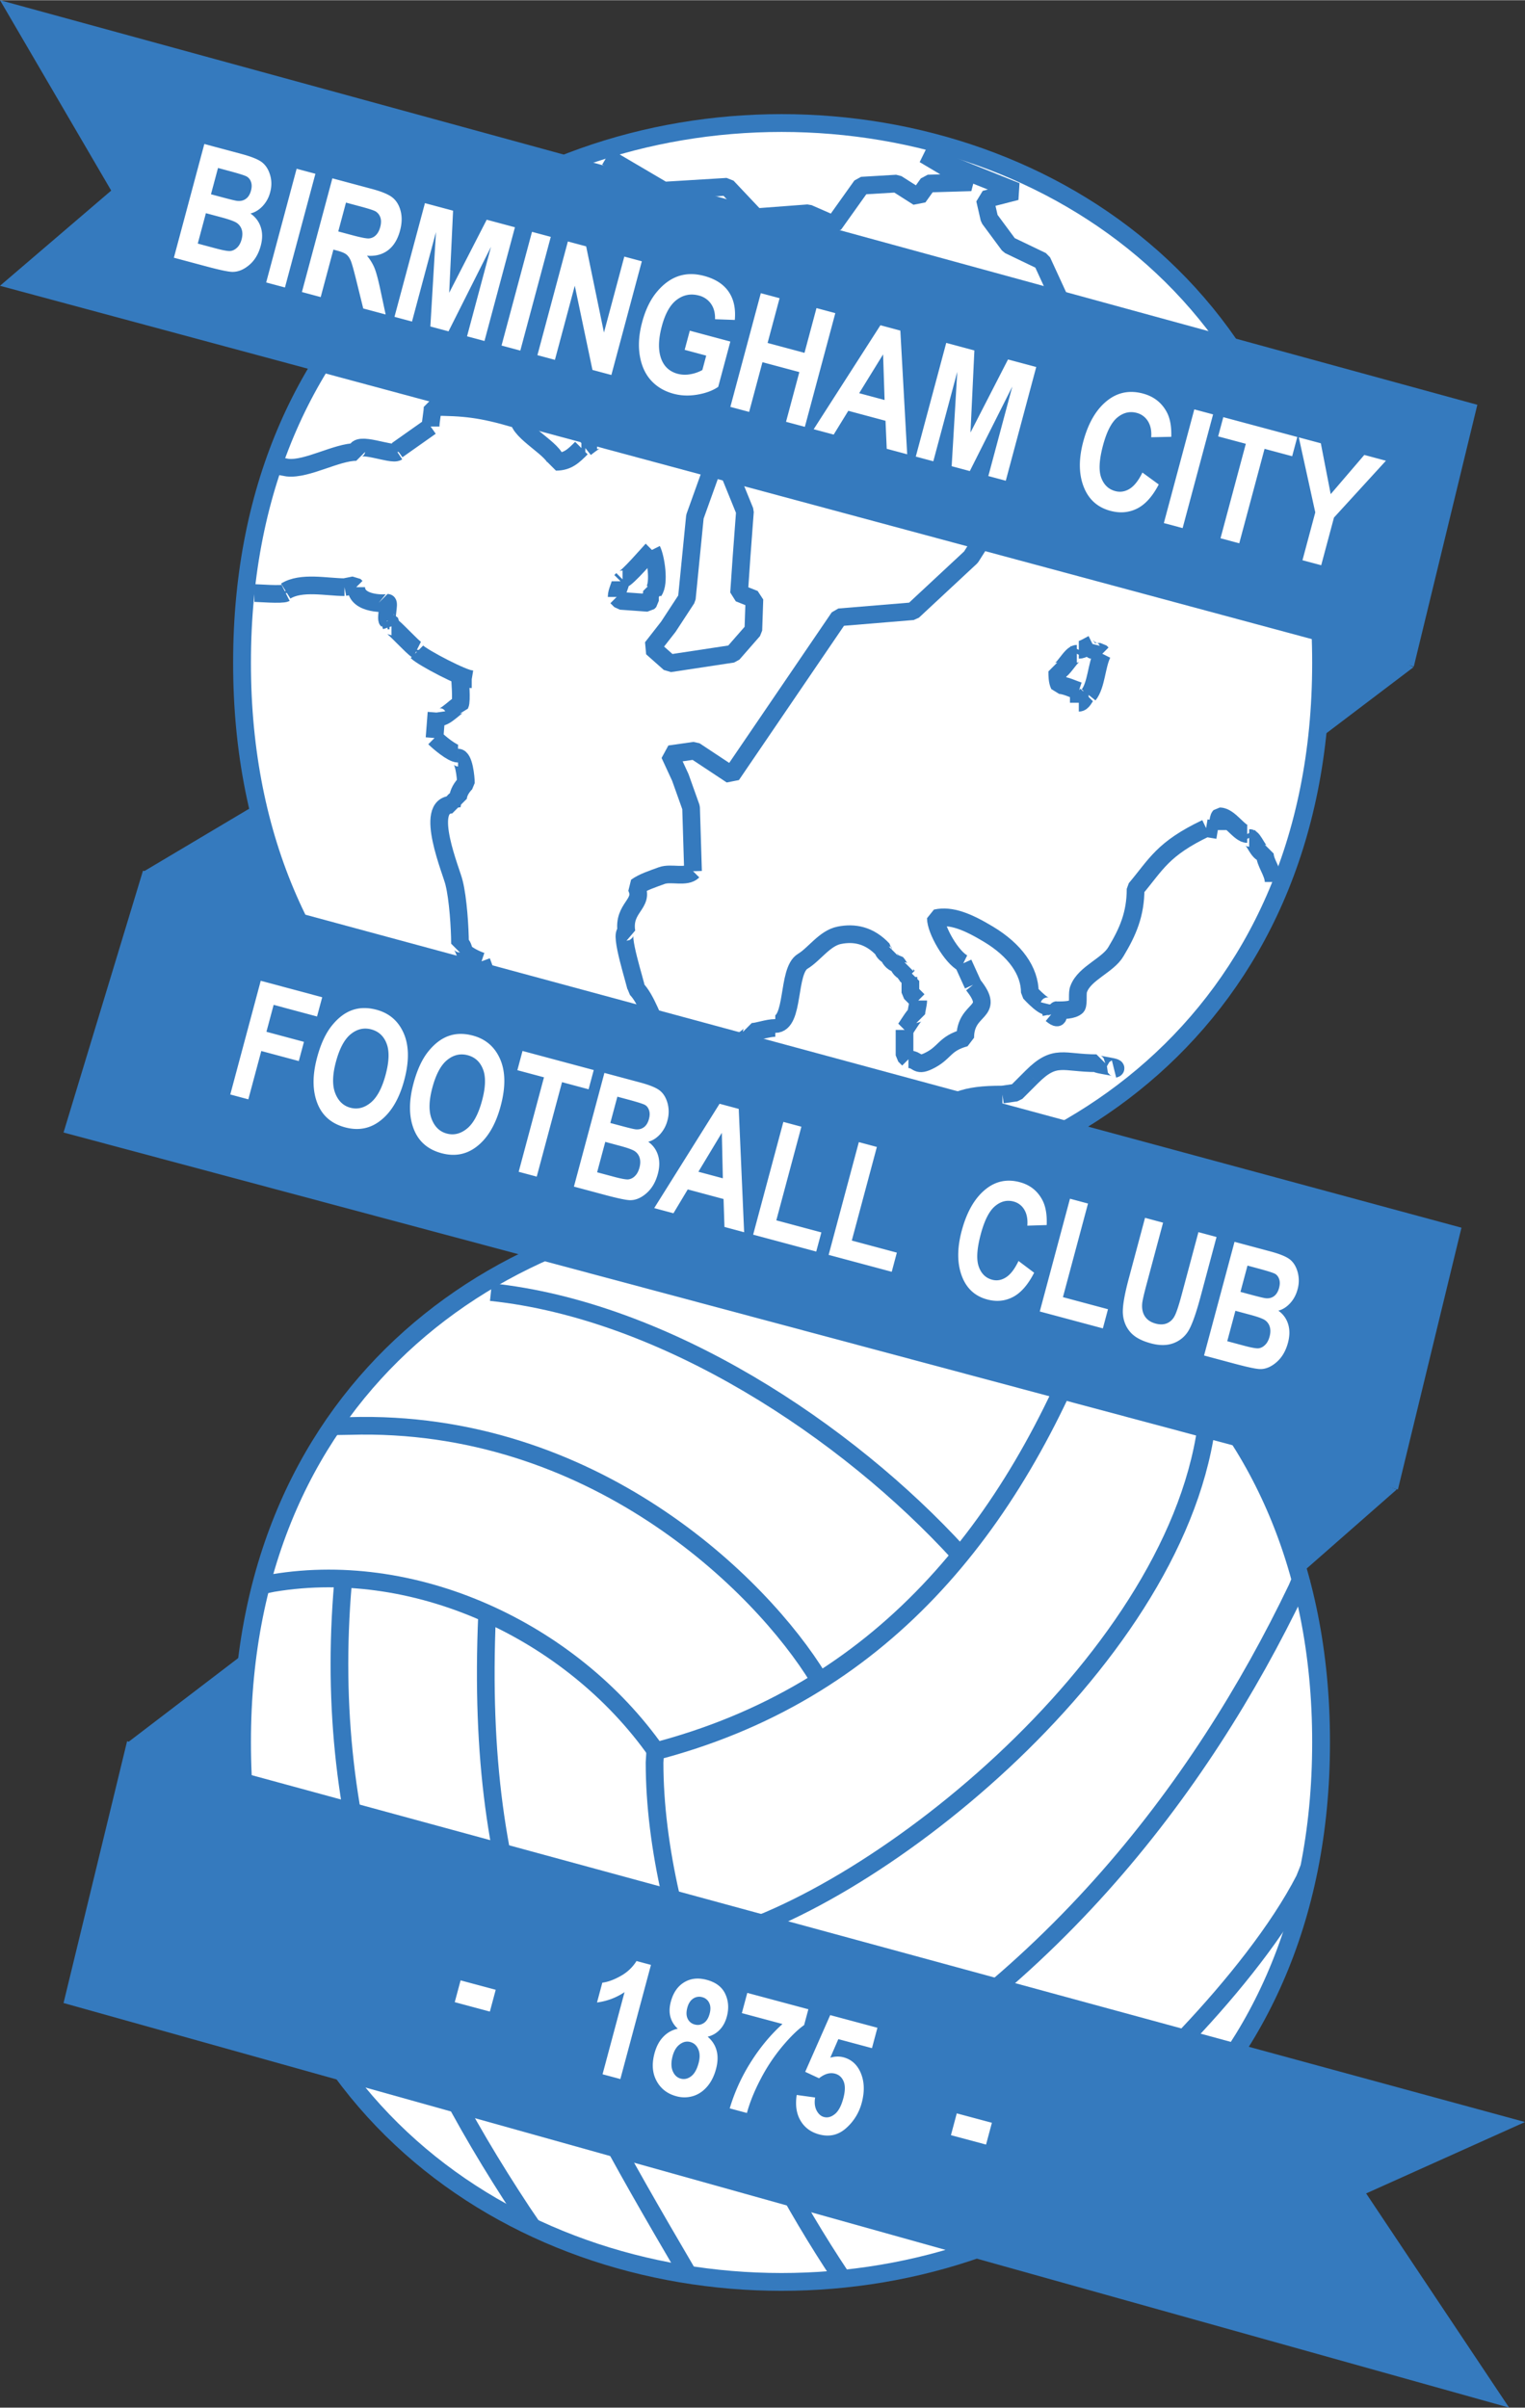 <svg xmlns="http://www.w3.org/2000/svg" width="1584" height="2500" viewBox="0 0 134.164 211.715"><rect x="0" y="0" width="134.164" height="211.715" fill="#333333" stroke="none"/><path d="M29.381 84.436L24.333 69.67 12.62 76.635l16.761 7.801zM124.356 58.656l-9.917-4.638-1.17 13.039 11.087-8.401zM28.054 159l-5.047-14.767-11.713 8.942L28.054 159z" fill="#357abe"/><path d="M116.223 58.276c.062-63.282-94.961-63.305-94.929-.021-.068 63.282 94.956 63.313 94.929.031v-.01z" fill="#fff" stroke="#357abe" stroke-width="1.567" stroke-miterlimit="1"/><path d="M80.955 98.824c2.756-2.067 3.791-2.584 7.236-2.584l1.206-.172 1.378-1.378c2.067-2.067 2.757-1.206 5.686-1.206 0 .172 2.24.345 1.55.517l-17.056 4.823zm15.161-42.208c-.345.172-.862.517-1.207.517l-.172.345c-.517 0-1.206 1.55-1.723 1.55 0 .345 0 .861.172 1.206.517 0 1.206.345 1.723.517v1.033c.345 0 .517-.516.689-.688h.172c.689-.862.689-2.584 1.207-3.618l-.173-.172h-.517v-.172c-.171-.002-.344.171-.171-.518zM25.308 41.11c1.723.172 4.307-1.378 6.03-1.378 0-1.034 3.101.344 3.618 0v-.172l2.929-2.067c0-.517.172-1.207.172-1.723 2.757 0 4.308.172 7.236 1.034h.345c0 1.206 3.273 2.756 3.273 3.79 1.034 0 1.551-.517 2.24-1.206h.344s.861-.689 1.033-.689l.173-.172c0-.172.172-.517.172-.689L25.308 41.11zm86.74 36.439c0-.856-.772-1.678-.772-2.499-.635 0-.935-1.378-1.378-1.378l-.173-.345c-.689 0-1.55-1.551-2.412-1.551-.172.172-.172 1.034-.172 1.207l-1.033-.172c-3.833 1.823-4.387 3.19-6.203 5.34 0 2.24-.689 3.79-1.723 5.513-.689 1.206-2.756 1.895-3.273 3.273-.172.345 0 1.206-.172 1.55-.344.345-1.206.345-1.723.345-.172-.172.517 1.206-.517.344l-.172-.861c-.172.688-1.723-1.034-1.723-1.034 0-1.938-1.328-3.75-3.644-5.143-1.802-1.083-3.269-1.706-4.625-1.404 0 1.033 1.378 3.445 2.412 3.962l.861 1.895c2.068 2.584-.689 1.895-.689 4.651-1.895.517-1.736 1.35-3.273 2.068-1.047.488-.862-.173-1.723-.173l-.172-.172-.172-.172v-2.24c.172-.172.861-1.378 1.033-1.378 0-.344.172-.861.172-1.206l-.689-.689v-1.034h-.172v-.344c-.172-.172-.344-.345-.344-.517-.344 0-.517-.517-.689-.689-.345 0-.689-.517-.689-.689-.172 0-.517-.344-.517-.517-1.207-1.292-2.545-1.514-3.839-1.258-1.294.255-2.198 1.677-3.225 2.292-1.393.836-.688 5.513-2.412 5.513v.344c-.689 0-1.551.344-2.067.344 0 .517-3.101 2.067-3.618 2.584-.517 0-2.757-.173-2.757-1.034-.861 0-1.034-1.379-1.722-1.379-.517-1.033-1.207-3.101-2.068-3.962 0-.345-1.551-4.997-.861-4.997-.345-2.177 1.617-2.452.861-3.962.603-.431 1.421-.689 2.24-.991.818-.302 2.154.215 2.756-.388l-.172-5.599-.944-2.646-.944-2.042 2.207-.314 3.247 2.148 9.454-13.877 6.495-.536 5.109-4.755 10.563-16.671-4.31-9.368-2.911-1.397-1.725-2.331-.387-1.692 2.753-.707-8.1-3.243 4.125 2.443-3.787.113-.862 1.207-1.895-1.206-3.09.183-2.438 3.422-2.268-.994-4.593.347-2.528-2.678-5.578.34-5.022-2.952 58.679 63.758zM63.287 39.426l-2.149 5.993-.713 7.197-1.626 2.484-1.438 1.842 1.555 1.378 5.55-.841 1.811-2.07.093-2.729-1.349-.537.214-3.123.303-4.063-2.251-5.531zm-5.934 8.92c-.173.172-2.24 2.584-2.584 2.584l-.172.172c0 .345-.345.861-.345 1.378l.345.345 2.412.172.172-.172v-.517h.173v-.344h.172c.516-.689.171-2.929-.173-3.618zm-34.974 3.79c.345 0 2.412.172 2.756 0v-.172c1.379-.861 3.618-.344 5.168-.344l.862-.172.172.172c0 1.608 2.756 1.436 2.756 1.378.172 0-.172 1.378 0 1.551h.172l.172.517c.172 0 1.896 1.895 2.24 2.067v.172c.517.517 4.134 2.412 4.823 2.412l-1.034-.172c0 .172.172 2.067 0 2.412-.344 0-1.895 1.896-2.067.689l-.172 2.239c.345.345 1.55 1.378 2.067 1.378v.344c.517 0 .689 1.723.689 2.24-.345.344-.689.861-.689 1.378-.172 0-.517.345-.517.517-2.584 0 0 6.029.172 6.891.345 1.378.517 3.962.517 5.341.172 0 .345.517.345.689.345.344 1.034.689 1.551.861l1.206 3.273-21.189-35.661z" fill="#fff"/><path d="M80.955 98.824c2.756-2.067 3.791-2.584 7.236-2.584M88.19 96.24l1.206-.173 1.378-1.378M90.774 94.689c2.067-2.067 2.757-1.206 5.686-1.206 0 .172 2.24.345 1.55.517M96.116 56.616c-.345.172-.862.517-1.207.517M94.909 57.132l-.172.345M94.737 57.477c-.517 0-1.206 1.55-1.723 1.55 0 .345 0 .861.172 1.206.517 0 1.206.345 1.723.517M94.909 60.75v1.034M94.909 61.784c.345 0 .517-.516.689-.688M95.599 61.095h.172M95.771 61.095c.689-.862.689-2.584 1.207-3.618M96.977 57.477l-.173-.172h-.516v-.173M96.288 57.132c-.172 0-.344.172-.172-.517M34.956 39.732c-.517.344-3.618-1.034-3.618 0-1.723 0-4.307 1.55-6.03 1.378l-1.12-.203M34.956 39.732v-.172l2.929-2.067M37.885 37.493c0-.517.172-1.207.172-1.723 2.757 0 4.308.172 7.236 1.034M45.293 36.804h.345M45.638 36.804c0 1.206 3.273 2.756 3.273 3.79 1.034 0 1.551-.517 2.24-1.206M51.15 39.388h.345M51.495 39.388s.861-.689 1.033-.689M52.528 38.698l.173-.172M52.701 38.526c0-.172.172-.517.172-.689M112.048 77.549c0-.856-.772-1.678-.772-2.499-.635 0-.935-1.378-1.378-1.378M109.898 73.671l-.173-.344M109.725 73.327c-.689 0-1.55-1.551-2.412-1.551-.172.172-.172 1.034-.172 1.207M107.141 72.982l-1.033-.172M106.108 72.81c-3.833 1.823-4.387 3.19-6.203 5.34 0 2.24-.689 3.79-1.723 5.513-.689 1.206-2.756 1.895-3.273 3.273-.172.345 0 1.206-.172 1.55-.344.345-1.206.345-1.723.345-.172-.172.517 1.206-.517.344M92.498 89.176l-.173-.861M92.325 88.315c-.172.688-1.723-1.034-1.723-1.034 0-1.938-1.328-3.75-3.644-5.143-1.802-1.083-3.269-1.706-4.625-1.404 0 1.033 1.378 3.445 2.412 3.962M84.745 84.697l.861 1.895M85.606 86.592c2.068 2.584-.689 1.895-.689 4.651-1.895.517-1.736 1.35-3.273 2.068-1.047.488-.862-.173-1.723-.173M79.921 93.139l-.172-.172-.172-.173v-2.239" fill="none" stroke="#357abe" stroke-width="1.556" stroke-miterlimit="1"/><path d="M79.577 90.555c.172-.172.861-1.378 1.033-1.378 0-.344.172-.861.172-1.206M80.782 87.971l-.689-.689v-1.034h-.172v-.345M79.921 85.903c-.172-.172-.344-.345-.344-.517-.344 0-.517-.517-.689-.689-.345 0-.689-.517-.689-.689-.172 0-.517-.344-.517-.517-1.207-1.292-2.545-1.514-3.839-1.258-1.294.255-2.198 1.677-3.225 2.292-1.393.836-.688 5.513-2.412 5.513M68.206 90.038v.345M68.206 90.383c-.689 0-1.551.344-2.067.344 0 .517-3.101 2.067-3.618 2.584-.517 0-2.757-.173-2.757-1.034-.861 0-1.034-1.379-1.722-1.379-.517-1.033-1.207-3.101-2.068-3.962 0-.345-1.551-4.997-.861-4.997-.345-2.177 1.617-2.452.861-3.962.603-.431 1.421-.689 2.24-.991.818-.302 2.154.215 2.756-.388" fill="none" stroke="#357abe" stroke-width="1.556" stroke-miterlimit="1"/><path fill="none" stroke="#357abe" stroke-width="1.556" stroke-miterlimit="1" d="M60.97 76.6l-.172-5.599-.944-2.646-.944-2.042 2.207-.314 3.247 2.148 9.453-13.876 6.495-.536 5.109-4.756 10.564-16.67-4.31-9.369-2.91-1.397-1.725-2.331-.388-1.691 2.753-.708-8.1-3.242 4.126 2.443-3.787.112-.862 1.207-1.895-1.205-3.09.183-2.438 3.421-2.268-.994-4.593.347-2.528-2.678-5.577.34-5.023-2.952"/><path fill="none" stroke="#357abe" stroke-width="1.556" stroke-miterlimit="1" d="M63.287 39.426l-2.15 5.992-.713 7.198-1.625 2.484-1.438 1.842 1.555 1.378 5.55-.841 1.81-2.07.093-2.73-1.349-.537.214-3.122.303-4.063-2.25-5.531M57.353 48.346c-.173.172-2.24 2.584-2.584 2.584M54.768 50.931l-.172.172M54.596 51.103c0 .345-.345.861-.345 1.378"/><path fill="none" stroke="#357abe" stroke-width="1.556" stroke-miterlimit="1" d="M54.251 52.48l.345.345 2.412.173.172-.173v-.516h.173v-.345h.172M57.525 51.964c.517-.689.172-2.929-.172-3.618M22.379 52.136c.345 0 2.412.172 2.756 0M25.136 52.136v-.172M25.136 51.964c1.379-.861 3.618-.344 5.168-.344M30.304 51.62l.862-.173.172.173M31.338 51.62c0 1.608 2.756 1.436 2.756 1.378.172 0-.172 1.378 0 1.551M34.095 54.548h.172l.172.517M34.439 55.065c.172 0 1.896 1.895 2.24 2.067M36.679 57.132v.173M36.679 57.305c.517.517 4.134 2.412 4.823 2.412M41.502 59.717l-1.033-.173M40.469 59.544c0 .172.172 2.067 0 2.412-.344 0-1.895 1.896-2.067.689M38.402 62.646l-.173 2.239M38.229 64.885c.345.345 1.55 1.378 2.067 1.378M40.297 66.263v.345M40.297 66.608c.517 0 .689 1.723.689 2.24-.345.344-.689.861-.689 1.378-.172 0-.517.345-.517.517-2.584 0 0 6.029.172 6.891.345 1.378.517 3.962.517 5.341.172 0 .345.517.345.689.345.344 1.034.689 1.551.861M42.364 84.525l1.206 3.273"/><path d="M122.886 130.966l-15.224-5.168 4.137 14.896 11.087-9.728z" fill="#357abe"/><path d="M116.223 153.206c.062-63.283-94.961-63.305-94.929-.022-.068 63.282 94.956 63.313 94.929.031v-.009z" fill="#fff" stroke="#357abe" stroke-width="1.567" stroke-miterlimit="1"/><path d="M73.959 200.145c-8.123-12.189-16.373-30.184-16.373-45.165l.071-1.194M94.867 187.519c3.759-2.26 15.293-13.305 19.896-22.257l.391-.975M61.743 170.797c14.375-2.997 41.411-24.271 44.38-45.27" fill="none" stroke="#357abe" stroke-width="1.556" stroke-miterlimit="1"/><path d="M68.739 187.223c22.874-11.258 36.921-29.956 45.359-47.538l.447-1.049M30.177 139.164c-1.935 22.36 5.271 39.446 15.756 55.332l1.042 1.535M60.423 199.792c-11.971-20.432-18.653-32.61-17.573-57.758" fill="none" stroke="#357abe" stroke-width="1.556" stroke-miterlimit="1"/><path d="M58.092 154.539c-7.292-10.781-21.157-17.493-34.067-15.341l-1.421.291M72.016 147.612c-5.111-8.368-19.948-22.856-41.25-22.226l-1.765.028M43.188 113.613c15.391 1.619 31.354 12.234 41.197 23.015M57.382 154.068c20.143-5.155 31.745-19.786 38.763-38.257" fill="none" stroke="#357abe" stroke-width="1.556" stroke-miterlimit="1"/><path d="M5.59 176.134l5.59-23.023 122.983 33.488-13.975 6.279 12.578 18.837L5.59 176.134z" fill="#357abe"/><path d="M40.007 176.058l.514-1.917 3.09.828-.514 1.917-3.09-.828zm14.57 6.761l-1.567-.42 1.935-7.223a5.576 5.576 0 0 1-2.421.908l.466-1.739c.484-.059 1.021-.255 1.612-.588a3.807 3.807 0 0 0 1.397-1.317l1.27.34-2.692 10.039zm5.054-4.428a2.124 2.124 0 0 1-.654-1.053c-.103-.398-.089-.84.041-1.325.211-.788.601-1.355 1.173-1.702.57-.347 1.231-.418 1.987-.215.8.214 1.342.626 1.628 1.236.284.61.332 1.272.14 1.986-.129.485-.344.881-.643 1.183-.298.303-.646.5-1.046.593.408.352.671.765.792 1.24.122.474.102 1.01-.059 1.61-.166.618-.426 1.134-.783 1.546-.355.41-.77.686-1.242.829a2.62 2.62 0 0 1-1.464.01c-.791-.212-1.372-.662-1.74-1.348-.371-.687-.43-1.492-.181-2.421.161-.599.416-1.084.769-1.452.352-.37.779-.609 1.282-.717zm.836-1.844c-.104.391-.092.716.035.973a.925.925 0 0 0 .616.502c.286.077.55.035.793-.125.243-.158.415-.433.52-.824.101-.377.089-.695-.04-.954a.913.913 0 0 0-.607-.499.946.946 0 0 0-.803.125c-.242.162-.414.428-.514.802zm-1.291 4.245c-.144.536-.141.98.01 1.333.149.351.382.57.7.655.32.086.625.018.914-.202.291-.218.51-.606.659-1.16.128-.479.119-.885-.028-1.222-.146-.337-.381-.548-.702-.634-.32-.085-.626-.018-.921.203-.298.219-.507.562-.632 1.027zm6.09-3.771l.477-1.779 5.374 1.44-.373 1.39c-.583.415-1.232 1.051-1.947 1.909a16 16 0 0 0-1.895 2.87c-.549 1.055-.945 2.039-1.19 2.952l-1.514-.405a16.287 16.287 0 0 1 1.849-4.059c.815-1.295 1.746-2.416 2.792-3.36l-3.573-.958zm4.825 7.198l1.621.223c-.076.447-.033.828.127 1.138.161.311.376.503.65.577.321.086.642 0 .96-.259.317-.257.565-.719.742-1.383.168-.628.179-1.121.029-1.483-.148-.362-.401-.59-.756-.686-.451-.121-.918.014-1.409.404l-1.216-.566 2.199-4.988 4.154 1.113-.48 1.793-2.959-.793-.708 1.631c.412-.12.8-.13 1.165-.032.644.173 1.124.575 1.438 1.203.393.803.448 1.737.163 2.8a4.47 4.47 0 0 1-1.375 2.228c-.681.607-1.473.79-2.372.548-.728-.195-1.271-.595-1.633-1.203-.362-.605-.475-1.359-.34-2.265zm13.569 3.535l.513-1.917 3.09.828-.514 1.917-3.089-.828z" fill="#fff"/><path d="M128.574 107.95l-5.59 23.023L5.59 99.579l6.988-23.023 115.996 31.394z" fill="#357abe"/><path d="M20.259 96.235l2.68-10 5.407 1.449-.454 1.692-3.818-1.023-.634 2.368 3.301.884-.453 1.69-3.301-.884-1.139 4.25-1.589-.426zm7.636-3.246c.319-1.19.751-2.126 1.298-2.807.545-.679 1.141-1.136 1.79-1.366.647-.231 1.361-.242 2.139-.034 1.129.303 1.93.996 2.4 2.082.47 1.086.484 2.458.041 4.113-.448 1.673-1.174 2.879-2.18 3.619-.882.655-1.891.832-3.025.528-1.141-.306-1.932-.959-2.372-1.958-.501-1.144-.53-2.536-.091-4.177zm1.659.371c-.309 1.151-.33 2.07-.063 2.757.266.688.71 1.114 1.33 1.28.626.168 1.22.022 1.785-.438.564-.46 1.004-1.282 1.321-2.464.31-1.159.34-2.07.088-2.73-.25-.663-.701-1.081-1.349-1.254-.647-.173-1.249-.035-1.806.416-.556.448-.991 1.26-1.306 2.433zm6.824 1.902c.319-1.191.752-2.126 1.298-2.807.545-.679 1.142-1.135 1.79-1.366.646-.231 1.361-.242 2.139-.033 1.128.302 1.929.996 2.4 2.082.47 1.086.485 2.458.041 4.113-.448 1.673-1.175 2.879-2.18 3.619-.883.654-1.892.832-3.025.527-1.141-.306-1.932-.959-2.372-1.958-.501-1.144-.531-2.536-.091-4.177zm1.66.371c-.309 1.151-.33 2.07-.063 2.757.266.688.709 1.114 1.329 1.28.626.168 1.22.022 1.785-.438.564-.461 1.004-1.283 1.321-2.465.311-1.159.341-2.07.089-2.73-.251-.663-.701-1.081-1.349-1.254-.646-.173-1.249-.035-1.806.416-.557.449-.992 1.261-1.306 2.434zm7.593 7.4l2.226-8.308-2.341-.627.453-1.692 6.266 1.679-.453 1.692-2.336-.626-2.226 8.307-1.589-.425zm7.543-8.696l3.154.845c.862.231 1.446.476 1.753.734.306.257.524.625.653 1.104a2.84 2.84 0 0 1-.016 1.502 2.86 2.86 0 0 1-.659 1.223c-.31.334-.653.549-1.031.648.42.298.708.691.861 1.182.152.488.148 1.033-.013 1.634-.195.728-.528 1.297-1 1.708-.47.413-.952.617-1.444.612-.341-.003-1.093-.162-2.257-.474l-2.683-.718 2.682-10zm1.14 2.091l-.62 2.312 1.05.281c.63.169 1.023.261 1.177.278.284.028.527-.035.732-.188.205-.152.352-.394.441-.726.079-.294.082-.552.005-.769-.075-.219-.195-.373-.359-.465-.167-.093-.667-.251-1.507-.477l-.919-.246zm-1.065 3.975l-.716 2.673 1.477.396c.646.173 1.072.25 1.274.229a.977.977 0 0 0 .574-.293c.181-.173.313-.419.399-.737.087-.327.093-.615.017-.862a1.074 1.074 0 0 0-.416-.579c-.199-.138-.64-.299-1.322-.481l-1.287-.346zm12.217 7.945l-1.731-.465-.08-2.456-3.149-.844-1.258 2.097-1.693-.454 5.75-9.176 1.687.452.474 10.846zm-1.873-4.743l-.089-4-2.062 3.424 2.151.576zm2.666 4.956l2.658-9.917 1.586.425-2.206 8.232 3.964 1.062-.452 1.685-5.55-1.487zm6.641 1.779l2.657-9.917 1.587.425-2.206 8.232 3.964 1.062-.451 1.685-5.551-1.487zm16.705.536l1.375 1.033c-.54 1.055-1.159 1.765-1.856 2.13-.699.367-1.458.44-2.275.221-1.028-.275-1.75-.911-2.168-1.904-.481-1.149-.504-2.528-.071-4.144.457-1.704 1.183-2.939 2.181-3.705.866-.666 1.843-.852 2.928-.561.883.236 1.539.747 1.965 1.535.306.559.438 1.304.4 2.235l-1.703.055c.044-.568-.044-1.037-.266-1.406a1.534 1.534 0 0 0-.944-.717c-.583-.156-1.127-.02-1.637.41-.509.428-.925 1.25-1.25 2.464-.338 1.261-.398 2.205-.183 2.831.217.628.611 1.019 1.184 1.172.42.113.83.041 1.226-.216.397-.255.763-.733 1.094-1.433zm1.87 4.441l2.657-9.917 1.587.425-2.206 8.232 3.964 1.062-.451 1.685-5.551-1.487zm9.261-8.236l1.587.426-1.451 5.416c-.226.842-.353 1.396-.382 1.659-.047.46.028.845.229 1.157s.516.526.949.642c.368.099.689.095.967-.014s.5-.302.665-.582c.167-.281.385-.917.652-1.914l1.481-5.531 1.594.427-1.407 5.252c-.359 1.341-.688 2.293-.986 2.854a2.563 2.563 0 0 1-1.321 1.203c-.583.243-1.27.257-2.062.044-.821-.22-1.422-.545-1.802-.977-.379-.431-.598-.952-.657-1.565-.058-.612.114-1.667.515-3.163l1.429-5.334zm7.873 2.11l3.154.845c.862.231 1.446.476 1.753.734.305.257.523.625.653 1.103a2.85 2.85 0 0 1-.015 1.502c-.129.482-.35.889-.659 1.223s-.653.55-1.031.648c.421.299.708.691.861 1.182.151.488.147 1.034-.013 1.634-.195.728-.528 1.297-1 1.708-.471.412-.953.617-1.444.612-.341-.003-1.092-.162-2.257-.473l-2.683-.719 2.681-9.999zm1.141 2.091l-.619 2.312 1.049.282c.63.168 1.023.261 1.177.277.284.028.528-.034.732-.187s.352-.394.441-.726c.079-.295.082-.552.005-.769-.075-.219-.196-.373-.36-.465-.166-.093-.667-.251-1.507-.477l-.918-.247zm-1.065 3.976l-.716 2.673 1.477.396c.647.173 1.072.25 1.274.229.202-.022.393-.119.573-.293.182-.172.314-.42.399-.737.088-.327.093-.615.017-.862a1.076 1.076 0 0 0-.416-.58c-.199-.137-.64-.299-1.322-.481l-1.286-.345z" fill="#fff"/><path d="M129.971 35.581l-5.59 23.023L0 25.116l9.783-8.372L0 0l129.971 35.581z" fill="#357abe"/><path d="M17.976 12.647l3.279.879c.896.24 1.504.491 1.825.753.319.261.549.632.688 1.113.139.481.14.982-.001 1.506a2.77 2.77 0 0 1-.671 1.22c-.317.332-.671.544-1.062.64.439.303.741.7.904 1.193.163.491.164 1.038.003 1.638-.195.728-.534 1.296-1.02 1.703-.484.409-.981.609-1.491.6-.354-.007-1.134-.173-2.344-.498l-2.789-.747 2.679-10zm1.204 2.108l-.62 2.312 1.091.293c.655.175 1.063.272 1.223.29.295.031.547-.029.757-.181.211-.151.362-.392.45-.723.08-.295.08-.553-.002-.772a.835.835 0 0 0-.377-.469c-.173-.096-.694-.259-1.567-.493l-.955-.257zm-1.066 3.976l-.716 2.673 1.535.411c.672.18 1.115.261 1.324.243.209-.021.407-.116.592-.289.186-.171.321-.417.407-.735.087-.326.09-.616.009-.864a1.108 1.108 0 0 0-.437-.585c-.208-.14-.667-.306-1.376-.496l-1.338-.358zm5.303 6.092l2.679-10 1.652.442-2.679 10-1.652-.442zm3.144.842l2.679-9.999 3.486.934c.891.238 1.504.5 1.836.782.334.282.565.678.691 1.186.127.51.107 1.073-.059 1.691-.209.783-.565 1.363-1.068 1.739-.503.375-1.116.533-1.84.472.287.348.505.706.656 1.07.151.365.322.992.512 1.882l.473 2.217-1.971-.528-.617-2.497c-.222-.903-.383-1.474-.484-1.712-.103-.239-.229-.418-.381-.54-.152-.122-.42-.234-.802-.336l-.34-.092-1.118 4.175-1.653-.444zm3.198-5.328l1.227.329c.751.201 1.237.296 1.458.286a.95.95 0 0 0 .604-.266c.181-.165.317-.415.406-.747.085-.318.089-.592.013-.818a1 1 0 0 0-.41-.539c-.142-.09-.583-.237-1.324-.435l-1.295-.347-.679 2.537zm4.946 7.51l2.679-9.999 2.476.664-.342 7.219 3.301-6.426 2.483.665-2.679 10-1.535-.412 2.109-7.871-3.738 7.435-1.598-.428.494-8.304-2.109 7.871-1.541-.414zm9.418 2.524l2.68-10 1.652.443-2.679 10-1.653-.443zm3.157.846l2.679-9.999 1.609.431 1.566 7.578 1.79-6.679 1.542.413-2.68 9.999-1.664-.445-1.555-7.404-1.747 6.519-1.54-.413zm12.954-.468l.452-1.685 3.567.956-1.067 3.983c-.473.326-1.078.553-1.82.682-.741.127-1.442.104-2.108-.075-.808-.217-1.469-.607-1.98-1.17-.512-.564-.843-1.291-.991-2.182-.149-.89-.081-1.872.207-2.944.294-1.1.73-1.992 1.306-2.676.574-.684 1.208-1.142 1.894-1.372.689-.23 1.439-.235 2.252-.018.978.262 1.695.72 2.15 1.377.455.655.639 1.486.549 2.495l-1.738-.063c.015-.546-.104-.999-.36-1.361a1.832 1.832 0 0 0-1.064-.723c-.703-.188-1.348-.067-1.931.364s-1.025 1.207-1.326 2.331c-.322 1.205-.333 2.184-.028 2.939.261.647.736 1.065 1.428 1.251a2.58 2.58 0 0 0 1.066.042 3.303 3.303 0 0 0 1.098-.375l.34-1.268-1.896-.508zm4.02 5.016l2.679-10 1.652.442-1.055 3.936 3.246.87 1.055-3.936 1.657.444-2.68 9.999-1.657-.443 1.172-4.372-3.246-.87-1.171 4.372-1.652-.442zm15.557 4.168l-1.8-.482-.107-2.463-3.274-.878-1.285 2.091-1.76-.471 5.871-9.145 1.753.47.602 10.878zm-1.989-4.773l-.131-4.012-2.104 3.413 2.235.599zm2.745 4.976l2.679-9.999 2.476.664-.342 7.219 3.301-6.426 2.483.665-2.679 10-1.535-.412 2.109-7.871-3.738 7.434-1.598-.428.494-8.304-2.108 7.871-1.542-.413zm19.938 1.403l1.437 1.049c-.549 1.053-1.184 1.758-1.903 2.118-.722.361-1.507.427-2.357.199-1.068-.287-1.824-.93-2.267-1.93-.51-1.157-.547-2.54-.115-4.155.457-1.704 1.198-2.935 2.225-3.693.892-.66 1.903-.836 3.03-.534.918.246 1.604.765 2.053 1.559.323.563.466 1.312.437 2.245l-1.765.038c.04-.569-.056-1.041-.29-1.412a1.625 1.625 0 0 0-.985-.728c-.606-.162-1.169-.03-1.693.394-.523.425-.947 1.245-1.272 2.459-.337 1.26-.391 2.206-.161 2.836.231.633.644 1.028 1.239 1.187.437.117.861.049 1.269-.204.406-.255.781-.731 1.118-1.428zm1.886 4.444l2.679-9.999 1.652.442-2.679 9.999-1.652-.442zm4.985 1.336l2.226-8.308-2.434-.651.453-1.692 6.512 1.745-.453 1.691-2.429-.65-2.226 8.307-1.649-.442zm7.21 1.932l1.127-4.208-1.45-6.596 1.938.519.869 4.473 2.956-3.448 1.903.51-4.571 4.997-1.124 4.194-1.648-.441z" fill="#fff"/></svg>